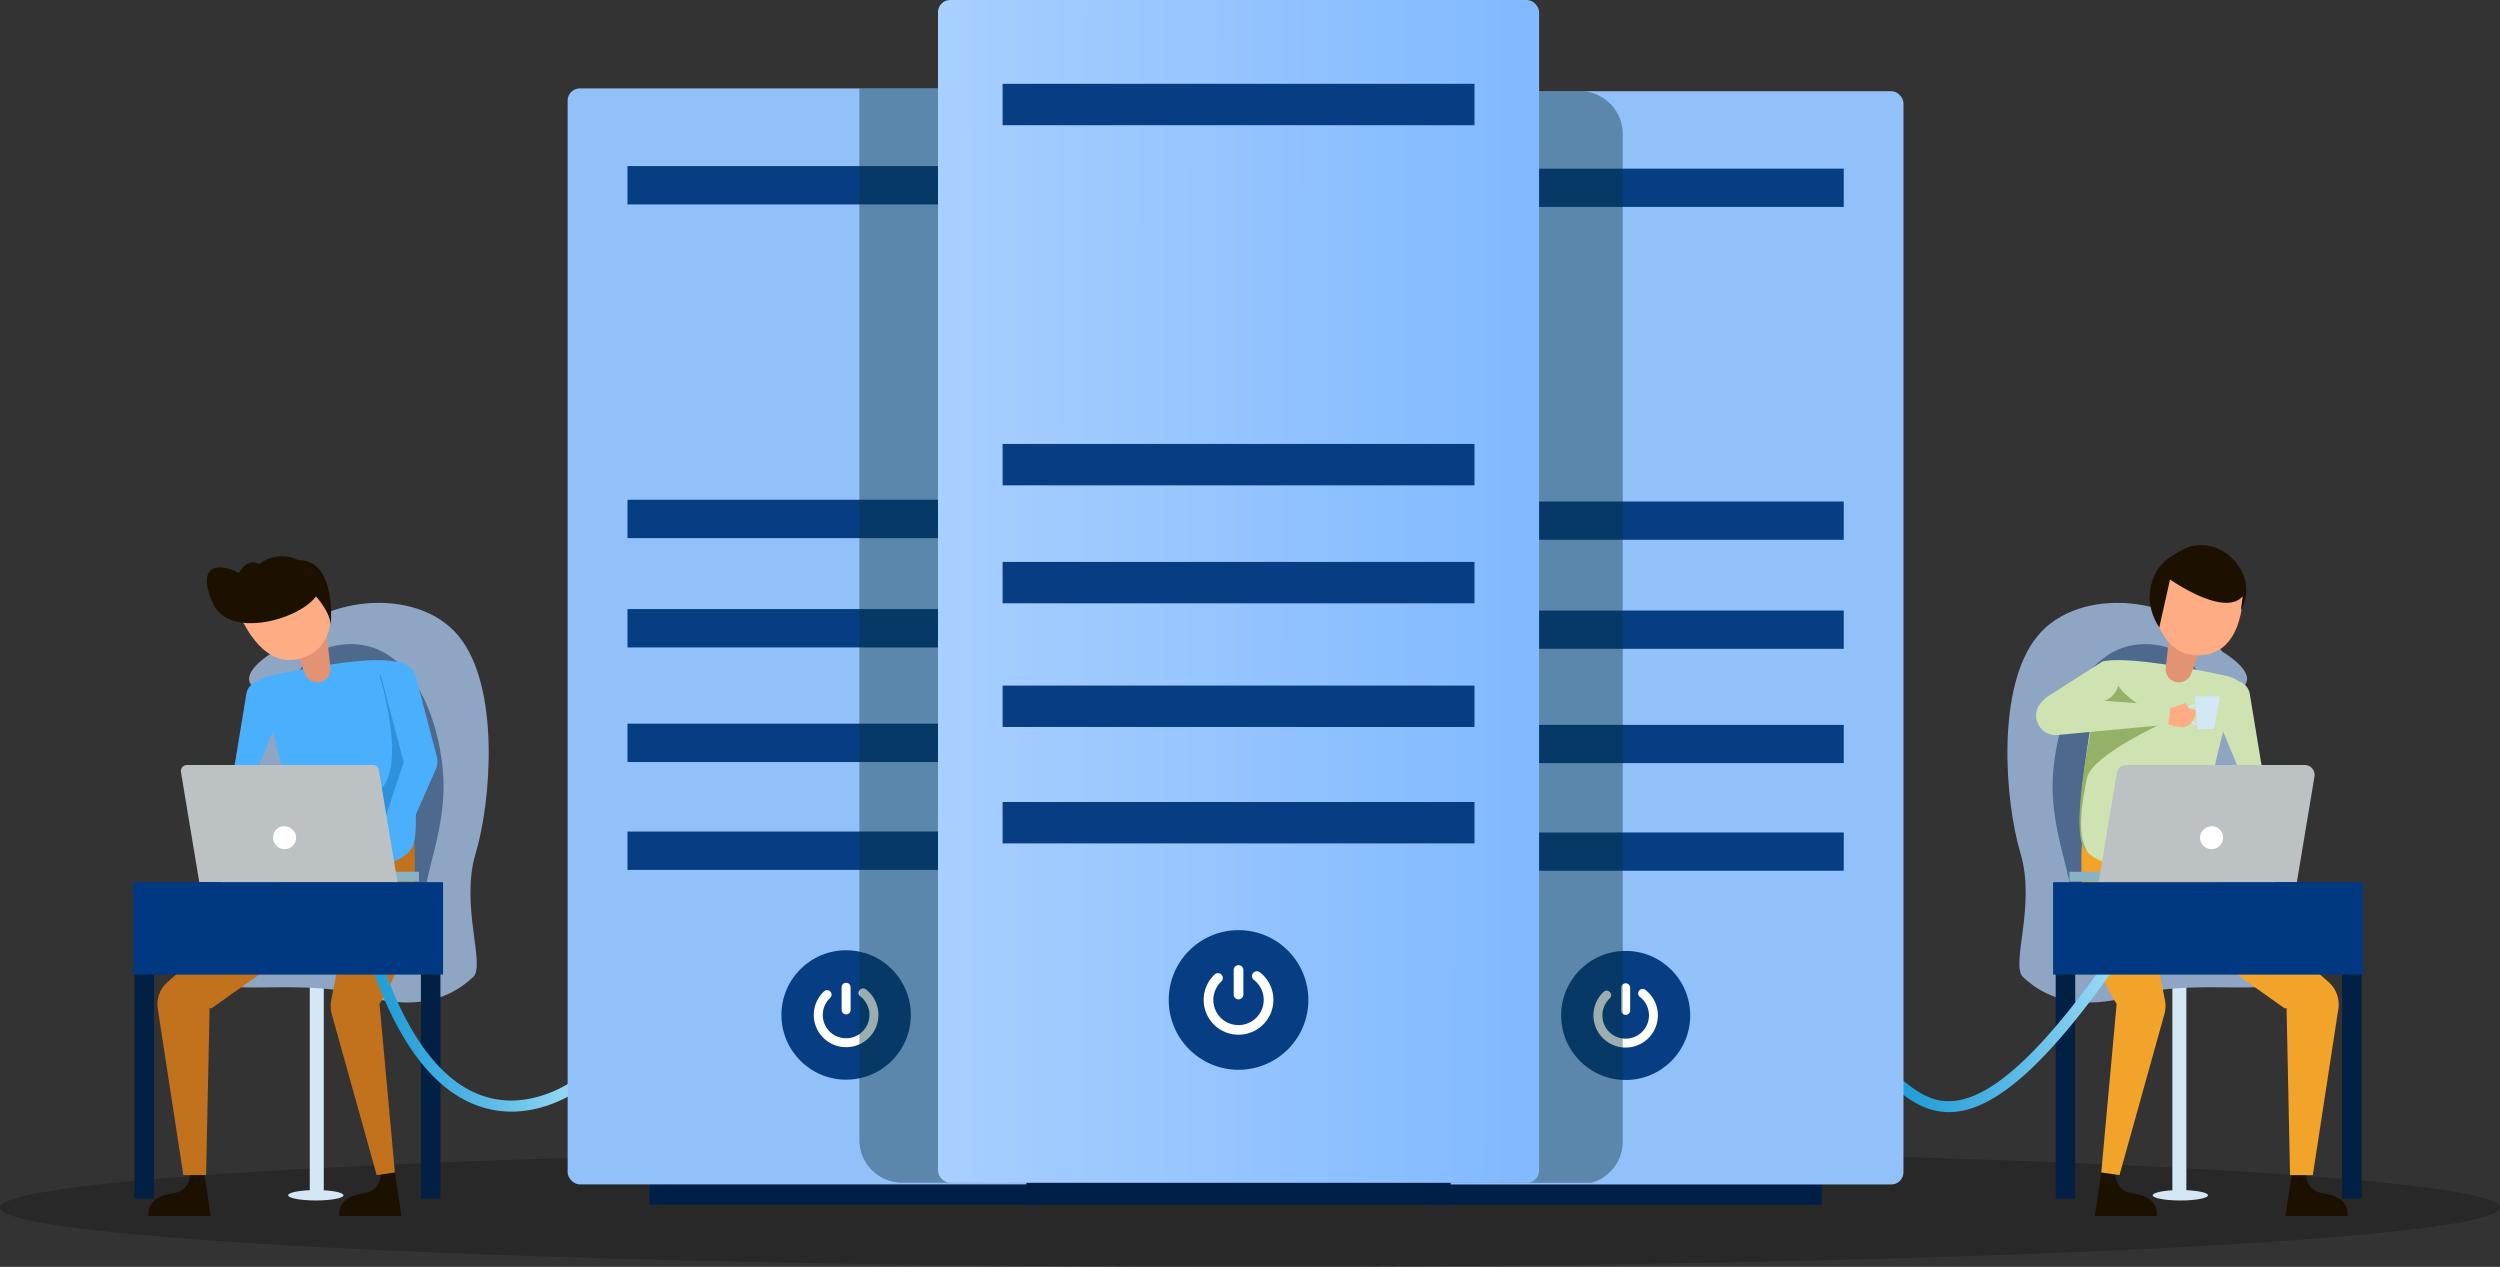 <?xml version="1.0" encoding="UTF-8"?> <svg xmlns="http://www.w3.org/2000/svg" xmlns:xlink="http://www.w3.org/1999/xlink" width="418.506" height="212.075" viewBox="0 0 418.506 212.075"><rect x="0" y="0" width="418.506" height="212.075" fill="#333333" stroke="none"/><defs><linearGradient id="linear-gradient" y1="0.5" x2="1" y2="0.5" gradientUnits="objectBoundingBox"><stop offset="0" stop-color="#1e9cd7"></stop><stop offset="0.141" stop-color="#28a1d9"></stop><stop offset="0.388" stop-color="#45afe1"></stop><stop offset="0.709" stop-color="#74c7ec"></stop><stop offset="1" stop-color="#a5dff9"></stop></linearGradient><linearGradient id="linear-gradient-3" x1="-0.087" y1="0.309" x2="0.975" y2="0.311" gradientUnits="objectBoundingBox"><stop offset="0" stop-color="#abd1ff"></stop><stop offset="1" stop-color="#82b9ff"></stop></linearGradient></defs><g id="Group_14941" data-name="Group 14941" transform="translate(-406.511 -151.484)"><ellipse id="Ellipse_2445" data-name="Ellipse 2445" cx="209.253" cy="9.922" rx="209.253" ry="9.922" transform="translate(406.511 343.716)" opacity="0.22"></ellipse><g id="Group_14917" data-name="Group 14917" transform="translate(428.81 244.565)"><rect id="Rectangle_3638" data-name="Rectangle 3638" width="2.343" height="39.938" transform="translate(29.559 67.182)" fill="#d3e7f4"></rect><path id="Path_12151" data-name="Path 12151" d="M63.383,155.56c7.193-9.59,23.973-11.115,30.947-2.616s5.45,27.68,2.834,36.4,1.743,18.744-.437,20.705-7.411,6.32-18.526,3.049-26.37,1.091-26.37-4.14,10.678-45.115,8.063-47.509S63.383,155.56,63.383,155.56Z" transform="translate(-39.845 -139.542)" fill="#8ea6c4"></path><path id="Path_12152" data-name="Path 12152" d="M64.575,149.77c13.712-2.52,18.471,15.692,17.98,25.006s-4.25,15.2-2.78,20.108-6.7,5.392-6.7,5.392l-4.086-1.634-5.72-13.731s-4.086-15.365-6.374-18.963S56.567,151.24,64.575,149.77Z" transform="translate(-30.631 -134.785)" fill="#4d6a8e"></path><path id="Path_12153" data-name="Path 12153" d="M68.154,179.865l1.088,7.3H58.891s-.764-3.162,4.031-3.813,2.288-7.52,2.288-7.52Z" transform="translate(-24.346 -76.67)" fill="#1c1100"></path><path id="Path_12154" data-name="Path 12154" d="M58.205,179.865l1.088,7.3H48.942s-.761-3.162,4.031-3.813,2.288-7.52,2.288-7.52Z" transform="translate(-46.328 -76.67)" fill="#1c1100"></path><path id="Path_12155" data-name="Path 12155" d="M66.572,186.936l2.577,28.229L66.1,215.6l-7.514-26.919a5.217,5.217,0,0,1-.093-2.407l4.336-21.89,9.536-4.526S73.788,175.833,66.572,186.936Z" transform="translate(-25.342 -111.969)" fill="#c2721d"></path><path id="Path_12156" data-name="Path 12156" d="M84.532,169.218l-26.152,18.52-.289-.083L57.5,215.636H53.69l-4.269-27.818a4.98,4.98,0,0,1,1.63-4.5L74.5,162.677l6.323-2.834Z" transform="translate(-45.301 -112.004)" fill="#c2721d"></path><path id="Path_12157" data-name="Path 12157" d="M57.033,152.967s15.608-3.515,20.513-2.372c0,0,4.985,23.867,3.431,30.241s-18.715,3.922-18.715,3.922S57.277,158.2,54.5,154.11A5.669,5.669,0,0,1,57.033,152.967Z" transform="translate(-33.956 -132.943)" fill="#4ab0fd"></path><path id="Path_12158" data-name="Path 12158" d="M61.818,148.776l.725,6.374a2.206,2.206,0,0,1-1.64,2.385h0a2.209,2.209,0,0,1-2.619-1.361L56.5,151.434Z" transform="translate(-29.524 -136.458)" fill="#e29374"></path><path id="Path_12159" data-name="Path 12159" d="M53.5,152.09c2.937,6.994,6.853,9.793,11.327,8.114s4.757-6.153,4.195-9.651-5.315-6.153-10.348-4.2S53.5,152.09,53.5,152.09Z" transform="translate(-36.166 -143.271)" fill="#feac84"></path><path id="Path_12160" data-name="Path 12160" d="M72.671,156.415c-.173-2.237-2.446-4.686-2.446-4.686l-.035-.01c-2.9,3.919-14.594,7.145-17.239,1.133-3.287-7.485,2.311-6.365,4.339-5.039,0,0,1.255-2.654,3.425-1.537a6.173,6.173,0,0,1,6.5-.664h.071C73.759,145.647,72.671,156.415,72.671,156.415Z" transform="translate(-39.609 -144.938)" fill="#1c1100"></path><path id="Path_12161" data-name="Path 12161" d="M61.662,151.092s4.493,14.357.517,19.043.761,6.1.761,6.1l4.9-6.156,1.8-8.936Z" transform="translate(-20.496 -131.341)" fill="#2f91db"></path><path id="Path_12162" data-name="Path 12162" d="M70.533,168.487,64.463,182.3l-3.271-2.943,3.983-12.094-4.314-16.347,2.189-.408a3.575,3.575,0,0,1,.87-.058,3.665,3.665,0,0,1,3.344,2.728L70.7,166.3A3.323,3.323,0,0,1,70.533,168.487Z" transform="translate(-19.892 -132.771)" fill="#4ab0fd"></path><path id="Path_12163" data-name="Path 12163" d="M56.969,151.775h0a2.628,2.628,0,0,0-1.31,1.865l-2.41,14.607,3.107.818,5.357-13.034a2.62,2.62,0,0,0-.636-2.918l-1.03-.966A2.63,2.63,0,0,0,56.969,151.775Z" transform="translate(-36.714 -130.57)" fill="#4ab0fd"></path><rect id="Rectangle_3639" data-name="Rectangle 3639" width="5.449" height="1.635" transform="translate(42.39 52.851)" fill="#8ab2c4"></rect><path id="Path_12164" data-name="Path 12164" d="M86.852,175.451H53.667L50.6,157.015a1.012,1.012,0,0,1,1-1.178h31.13a1.01,1.01,0,0,1,1,.844Z" transform="translate(-42.608 -120.856)" fill="#bcc1c4"></path><rect id="Rectangle_3640" data-name="Rectangle 3640" width="3.269" height="38.14" transform="translate(48.165 69.415)" fill="#021f44"></rect><rect id="Rectangle_3641" data-name="Rectangle 3641" width="3.269" height="38.14" transform="translate(0.218 69.415)" fill="#021f44"></rect><g id="Group_14916" data-name="Group 14916" transform="translate(39.128 65.813)"><path id="Path_12165" data-name="Path 12165" d="M84.482,192.638A16.641,16.641,0,0,1,79.925,192c-8.278-2.353-14.886-11.1-19.637-26l1.756-.562c4.551,14.277,10.736,22.615,18.385,24.788,8.473,2.411,15.884-3.826,15.958-3.893l1.2,1.4C97.308,187.975,91.771,192.638,84.482,192.638Z" transform="translate(-60.288 -165.443)" fill="url(#linear-gradient)"></path></g><rect id="Rectangle_3642" data-name="Rectangle 3642" width="51.871" height="15.474" transform="translate(0 54.595)" fill="#003981"></rect><path id="Path_12166" data-name="Path 12166" d="M65.441,178.88c0,.481-2.073.87-4.632.87s-4.631-.388-4.631-.87,2.073-.873,4.631-.873S65.441,178.4,65.441,178.88Z" transform="translate(-30.242 -71.868)" fill="#d3e7f4"></path><path id="Path_12167" data-name="Path 12167" d="M59.171,160.522a1.93,1.93,0,1,1-2.5-1.406A2.033,2.033,0,0,1,59.171,160.522Z" transform="translate(-31.945 -113.81)" fill="#fff"></path></g><g id="Group_14920" data-name="Group 14920" transform="translate(722.632 242.74)"><rect id="Rectangle_3643" data-name="Rectangle 3643" width="2.343" height="39.938" transform="translate(49.883 108.945) rotate(180)" fill="#d3e7f4"></rect><path id="Path_12168" data-name="Path 12168" d="M181.829,155.56c-7.193-9.59-23.976-11.115-30.951-2.616s-5.447,27.68-2.834,36.4-1.743,18.744.437,20.705,7.411,6.32,18.526,3.049,26.37,1.091,26.37-4.14-10.678-45.115-8.063-47.509S181.829,155.56,181.829,155.56Z" transform="translate(-125.923 -137.716)" fill="#8ea6c4"></path><path id="Path_12169" data-name="Path 12169" d="M166.218,149.77c-13.712-2.52-18.471,15.692-17.98,25.006s4.25,15.2,2.78,20.108,6.7,5.392,6.7,5.392l4.086-1.634,5.723-13.731s4.086-15.365,6.374-18.963S174.226,151.24,166.218,149.77Z" transform="translate(-120.721 -132.959)" fill="#4d6a8e"></path><path id="Path_12170" data-name="Path 12170" d="M151.5,179.865l-1.091,7.3h10.351s.764-3.162-4.031-3.813-2.289-7.52-2.289-7.52Z" transform="translate(-115.859 -74.844)" fill="#1c1100"></path><path id="Path_12171" data-name="Path 12171" d="M161.44,179.865l-1.088,7.3H170.7s.764-3.162-4.031-3.813-2.289-7.52-2.289-7.52Z" transform="translate(-93.877 -74.844)" fill="#1c1100"></path><path id="Path_12172" data-name="Path 12172" d="M155.611,186.936l-2.577,28.229,3.052.436,7.511-26.919a5.131,5.131,0,0,0,.093-2.407l-4.336-21.89-9.533-4.526S148.4,175.833,155.611,186.936Z" transform="translate(-117.4 -110.143)" fill="#f1a32a"></path><path id="Path_12173" data-name="Path 12173" d="M152.169,169.218l26.152,18.52.292-.083.584,27.982h3.813l4.272-27.818a4.99,4.99,0,0,0-1.634-4.5L162.2,162.677l-6.32-2.834Z" transform="translate(-111.959 -110.178)" fill="#f1a32a"></path><path id="Path_12174" data-name="Path 12174" d="M173.9,152.967s-15.612-3.515-20.516-2.372c0,0-4.985,23.867-3.431,30.241s18.715,3.922,18.715,3.922,4.985-26.56,7.764-30.649A5.668,5.668,0,0,0,173.9,152.967Z" transform="translate(-117.528 -131.117)" fill="#cfe2b1"></path><path id="Path_12175" data-name="Path 12175" d="M155.866,151.787c-.815,2.78,8.419,7.273,8.419,7.273s-12.585,5.639-13.4,9.481-1.8,9.562,0,12.258c0,0-3.267,0,.655-20.349l-1.881-4.985,2.125-4.416Z" transform="translate(-117.623 -129.61)" fill="#94b167"></path><path id="Path_12176" data-name="Path 12176" d="M154.839,148.776l-.725,6.374a2.209,2.209,0,0,0,1.64,2.385h0a2.209,2.209,0,0,0,2.619-1.361l1.781-4.741Z" transform="translate(-107.693 -134.632)" fill="#e29374"></path><path id="Path_12177" data-name="Path 12177" d="M168.531,148.716c-.042,7.584-2.59,11.667-7.369,11.828s-6.747-3.871-7.565-7.315,2.558-7.719,7.96-7.832S168.531,148.716,168.531,148.716Z" transform="translate(-109.073 -142.105)" fill="#feac84"></path><path id="Path_12178" data-name="Path 12178" d="M161.483,151.775h0a2.619,2.619,0,0,1,1.31,1.865l2.41,14.607-3.107.818-5.357-13.034a2.625,2.625,0,0,1,.635-2.918l1.034-.966A2.625,2.625,0,0,1,161.483,151.775Z" transform="translate(-102.297 -128.744)" fill="#cfe2b1"></path><rect id="Rectangle_3644" data-name="Rectangle 3644" width="5.448" height="1.635" transform="translate(30.317 54.677)" fill="#8ab2c4"></rect><path id="Path_12179" data-name="Path 12179" d="M150.608,175.451h33.181l2.946-17.688a1.653,1.653,0,0,0-1.631-1.926H155.278a1.657,1.657,0,0,0-1.634,1.383Z" transform="translate(-115.408 -119.03)" fill="#bcc1c4"></path><rect id="Rectangle_3645" data-name="Rectangle 3645" width="3.269" height="38.14" transform="translate(31.276 109.381) rotate(180)" fill="#021f44"></rect><rect id="Rectangle_3646" data-name="Rectangle 3646" width="3.269" height="38.14" transform="translate(79.224 109.381) rotate(180)" fill="#021f44"></rect><g id="Group_14918" data-name="Group 14918" transform="translate(0 66.833)"><path id="Path_12180" data-name="Path 12180" d="M149.761,193.276c-4.41,0-7.549-2.731-10.12-4.965l1.21-1.39c3.255,2.831,6.073,4.972,10.1,4.436,6.788-.879,15.628-9.436,27.022-26.165l1.521,1.034c-11.869,17.432-20.866,26-28.306,26.961A11.562,11.562,0,0,1,149.761,193.276Z" transform="translate(-139.641 -165.192)" fill="url(#linear-gradient)"></path></g><rect id="Rectangle_3647" data-name="Rectangle 3647" width="51.871" height="15.474" transform="translate(79.442 71.895) rotate(180)" fill="#003981"></rect><ellipse id="Ellipse_2446" data-name="Ellipse 2446" cx="4.631" cy="0.872" rx="4.631" ry="0.872" transform="translate(44.244 107.965)" fill="#d3e7f4"></ellipse><path id="Path_12181" data-name="Path 12181" d="M155.991,160.522a1.931,1.931,0,1,0,2.5-1.406A2.036,2.036,0,0,0,155.991,160.522Z" transform="translate(-103.777 -111.984)" fill="#fff"></path><path id="Path_12182" data-name="Path 12182" d="M156.7,150.117s9.154,6.458,12.177,2.78l-.327,2.372a6.8,6.8,0,0,0-.08-6.949c-2.208-3.678-6.374-4.9-9.645-3.187s-5.232,3.351-5.559,7.928a9.442,9.442,0,0,0,1.637,5.068Z" transform="translate(-109.552 -144.369)" fill="#1c1100"></path><g id="Group_14919" data-name="Group 14919" transform="translate(49.998 26.571)"><path id="Path_12183" data-name="Path 12183" d="M156.848,156.175a1.5,1.5,0,0,1-1.078-.443,2.037,2.037,0,0,1-.51-1.8c.221-1.072.635-1.136,1.457-1.271l.083-.016.061.363-.087.016c-.774.128-.982.16-1.155.985a1.652,1.652,0,0,0,.414,1.46,1.178,1.178,0,0,0,1.1.3l.077.36A1.819,1.819,0,0,1,156.848,156.175Z" transform="translate(-155.218 -152.648)" fill="#d3e7f4"></path></g><path id="Path_12184" data-name="Path 12184" d="M154.522,155.952c2.167.9,3.611.873,4.3-.109s1.1-2.083.125-2.205-.9-1.348-1.473-.94a19.887,19.887,0,0,1-3.553,1.062Z" transform="translate(-108.079 -126.149)" fill="#feac84"></path><path id="Path_12185" data-name="Path 12185" d="M169.869,157.849l-.43,3.162-18.52,1.733a3.262,3.262,0,0,1-3.325-2.009h0a3.266,3.266,0,0,1,.709-3.55l.754-.751,9.407-6,2.8,1.746-.087,1.643a3.578,3.578,0,0,1-2.385,3.184h0Z" transform="translate(-122.61 -130.96)" fill="#cfe2b1"></path><path id="Path_12186" data-name="Path 12186" d="M155.626,152.49l.469,5.238h2.7l1.011-5.216a.219.219,0,0,0-.215-.26h-3.742A.218.218,0,0,0,155.626,152.49Z" transform="translate(-104.323 -126.949)" fill="#d3e7f4"></path></g><g id="Group_14926" data-name="Group 14926" transform="translate(501.534 166.282)"><rect id="Rectangle_3648" data-name="Rectangle 3648" width="65.813" height="8.026" transform="translate(13.713 178.821)" fill="#001f47"></rect><rect id="Rectangle_3649" data-name="Rectangle 3649" width="93.24" height="183.475" rx="2.039" transform="translate(0 0)" fill="#92c0f9"></rect><rect id="Rectangle_3650" data-name="Rectangle 3650" width="73.197" height="6.421" transform="translate(10.021 13.003)" fill="#073e83"></rect><rect id="Rectangle_3651" data-name="Rectangle 3651" width="73.197" height="6.421" transform="translate(10.021 68.864)" fill="#073e83"></rect><rect id="Rectangle_3652" data-name="Rectangle 3652" width="73.197" height="6.421" transform="translate(10.021 87.163)" fill="#073e83"></rect><rect id="Rectangle_3653" data-name="Rectangle 3653" width="73.197" height="6.421" transform="translate(10.021 106.345)" fill="#073e83"></rect><rect id="Rectangle_3654" data-name="Rectangle 3654" width="73.197" height="6.421" transform="translate(10.021 124.404)" fill="#073e83"></rect><g id="Group_14925" data-name="Group 14925" transform="translate(35.789 144.279)"><circle id="Ellipse_2447" data-name="Ellipse 2447" cx="10.831" cy="10.831" r="10.831" fill="#073e83"></circle><g id="Group_14924" data-name="Group 14924" transform="translate(5.426 5.441)"><g id="Group_14923" data-name="Group 14923"><g id="Group_14921" data-name="Group 14921" transform="translate(0 0.938)"><path id="Path_12187" data-name="Path 12187" d="M88.163,177.266a5.4,5.4,0,0,1-2.85-9.292.75.75,0,0,1,1.123.144h0a.744.744,0,0,1-.109.96,3.933,3.933,0,0,0-.928,4.381,3.828,3.828,0,0,0,2.561,2.237,3.911,3.911,0,0,0,3.428-6.865.742.742,0,0,1-.205-.944h0a.751.751,0,0,1,1.107-.254,5.407,5.407,0,0,1-4.128,9.632Z" transform="translate(-83.596 -167.487)" fill="#fff"></path></g><g id="Group_14922" data-name="Group 14922" transform="translate(4.656)"><path id="Path_12188" data-name="Path 12188" d="M85.795,172.491h0a.747.747,0,0,1-.748-.748v-3.8a.747.747,0,0,1,.748-.748h0a.749.749,0,0,1,.751.748v3.8A.749.749,0,0,1,85.795,172.491Z" transform="translate(-85.047 -167.195)" fill="#fff"></path></g></g></g></g><path id="Path_12189" data-name="Path 12189" d="M123.2,120.548H85.972V296.571a7.172,7.172,0,0,0,7.174,7.17h31.936a7.147,7.147,0,0,0,5.289-6.888V127.718A7.17,7.17,0,0,0,123.2,120.548Z" transform="translate(-37.132 -120.548)" fill="#073238" opacity="0.4"></path></g><g id="Group_14940" data-name="Group 14940" transform="translate(632.149 166.746)"><rect id="Rectangle_3648-2" data-name="Rectangle 3648" width="65.65" height="8.006" transform="translate(13.679 178.377)" fill="#001f47"></rect><rect id="Rectangle_3649-2" data-name="Rectangle 3649" width="93.008" height="183.02" rx="2.039" transform="translate(0 0)" fill="#92c0f9"></rect><rect id="Rectangle_3650-2" data-name="Rectangle 3650" width="73.016" height="6.405" transform="translate(9.996 12.97)" fill="#073e83"></rect><rect id="Rectangle_3651-2" data-name="Rectangle 3651" width="73.016" height="6.405" transform="translate(9.996 68.693)" fill="#073e83"></rect><rect id="Rectangle_3652-2" data-name="Rectangle 3652" width="73.016" height="6.405" transform="translate(9.996 86.947)" fill="#073e83"></rect><rect id="Rectangle_3653-2" data-name="Rectangle 3653" width="73.016" height="6.405" transform="translate(9.996 106.081)" fill="#073e83"></rect><rect id="Rectangle_3654-2" data-name="Rectangle 3654" width="73.016" height="6.405" transform="translate(9.996 124.095)" fill="#073e83"></rect><g id="Group_14925-2" data-name="Group 14925" transform="translate(35.7 143.921)"><circle id="Ellipse_2447-2" data-name="Ellipse 2447" cx="10.804" cy="10.804" r="10.804" fill="#073e83"></circle><g id="Group_14924-2" data-name="Group 14924" transform="translate(5.412 5.427)"><g id="Group_14923-2" data-name="Group 14923"><g id="Group_14921-2" data-name="Group 14921" transform="translate(0 0.935)"><path id="Path_12187-2" data-name="Path 12187" d="M88.151,177.242a5.39,5.39,0,0,1-2.843-9.269.748.748,0,0,1,1.121.144h0a.742.742,0,0,1-.109.957,3.923,3.923,0,0,0-.925,4.37,3.819,3.819,0,0,0,2.555,2.232,3.9,3.9,0,0,0,3.419-6.848.741.741,0,0,1-.2-.941h0a.749.749,0,0,1,1.1-.253,5.394,5.394,0,0,1-4.117,9.608Z" transform="translate(-83.596 -167.487)" fill="#fff"></path></g><g id="Group_14922-2" data-name="Group 14922" transform="translate(4.645)"><path id="Path_12188-2" data-name="Path 12188" d="M85.793,172.478h0a.745.745,0,0,1-.746-.746v-3.791a.745.745,0,0,1,.746-.746h0a.747.747,0,0,1,.749.746v3.791A.747.747,0,0,1,85.793,172.478Z" transform="translate(-85.047 -167.195)" fill="#fff"></path></g></g></g></g><path id="Path_12189-2" data-name="Path 12189" d="M123.108,120.548H85.972V296.134a7.155,7.155,0,0,0,7.156,7.153h31.857a7.13,7.13,0,0,0,5.276-6.871V127.7A7.152,7.152,0,0,0,123.108,120.548Z" transform="translate(-84.253 -120.548)" fill="#073238" opacity="0.4"></path></g><g id="Group_14939" data-name="Group 14939" transform="translate(563.534 151.484)"><rect id="Rectangle_3648-3" data-name="Rectangle 3648" width="71.026" height="8.662" transform="translate(14.799 192.983)" fill="#001f47"></rect><rect id="Rectangle_3649-3" data-name="Rectangle 3649" width="100.624" height="198.006" rx="2.039" transform="translate(0 0)" fill="url(#linear-gradient-3)"></rect><rect id="Rectangle_3650-3" data-name="Rectangle 3650" width="78.994" height="6.929" transform="translate(10.815 14.032)" fill="#073e83"></rect><rect id="Rectangle_3651-3" data-name="Rectangle 3651" width="78.994" height="6.929" transform="translate(10.815 74.318)" fill="#073e83"></rect><rect id="Rectangle_3652-3" data-name="Rectangle 3652" width="78.994" height="6.929" transform="translate(10.815 94.066)" fill="#073e83"></rect><rect id="Rectangle_3653-3" data-name="Rectangle 3653" width="78.994" height="6.929" transform="translate(10.815 114.768)" fill="#073e83"></rect><rect id="Rectangle_3654-3" data-name="Rectangle 3654" width="78.994" height="6.929" transform="translate(10.815 134.256)" fill="#073e83"></rect><g id="Group_14925-3" data-name="Group 14925" transform="translate(38.623 155.706)"><circle id="Ellipse_2447-3" data-name="Ellipse 2447" cx="11.689" cy="11.689" r="11.689" fill="#073e83"></circle><g id="Group_14924-3" data-name="Group 14924" transform="translate(5.855 5.872)"><g id="Group_14923-3" data-name="Group 14923"><g id="Group_14921-3" data-name="Group 14921" transform="translate(0 1.012)"><path id="Path_12187-3" data-name="Path 12187" d="M88.524,178.041a5.831,5.831,0,0,1-3.076-10.028.81.81,0,0,1,1.212.156h0a.8.8,0,0,1-.118,1.036,4.244,4.244,0,0,0-1,4.728,4.131,4.131,0,0,0,2.764,2.414,4.221,4.221,0,0,0,3.7-7.409.8.8,0,0,1-.222-1.018h0a.81.81,0,0,1,1.2-.274,5.836,5.836,0,0,1-4.455,10.395Z" transform="translate(-83.596 -167.487)" fill="#fff"></path></g><g id="Group_14922-3" data-name="Group 14922" transform="translate(5.025)"><path id="Path_12188-3" data-name="Path 12188" d="M85.854,172.91h0a.806.806,0,0,1-.807-.807V168a.806.806,0,0,1,.807-.807h0a.809.809,0,0,1,.811.807v4.1A.809.809,0,0,1,85.854,172.91Z" transform="translate(-85.047 -167.195)" fill="#fff"></path></g></g></g></g></g></g></svg> 
